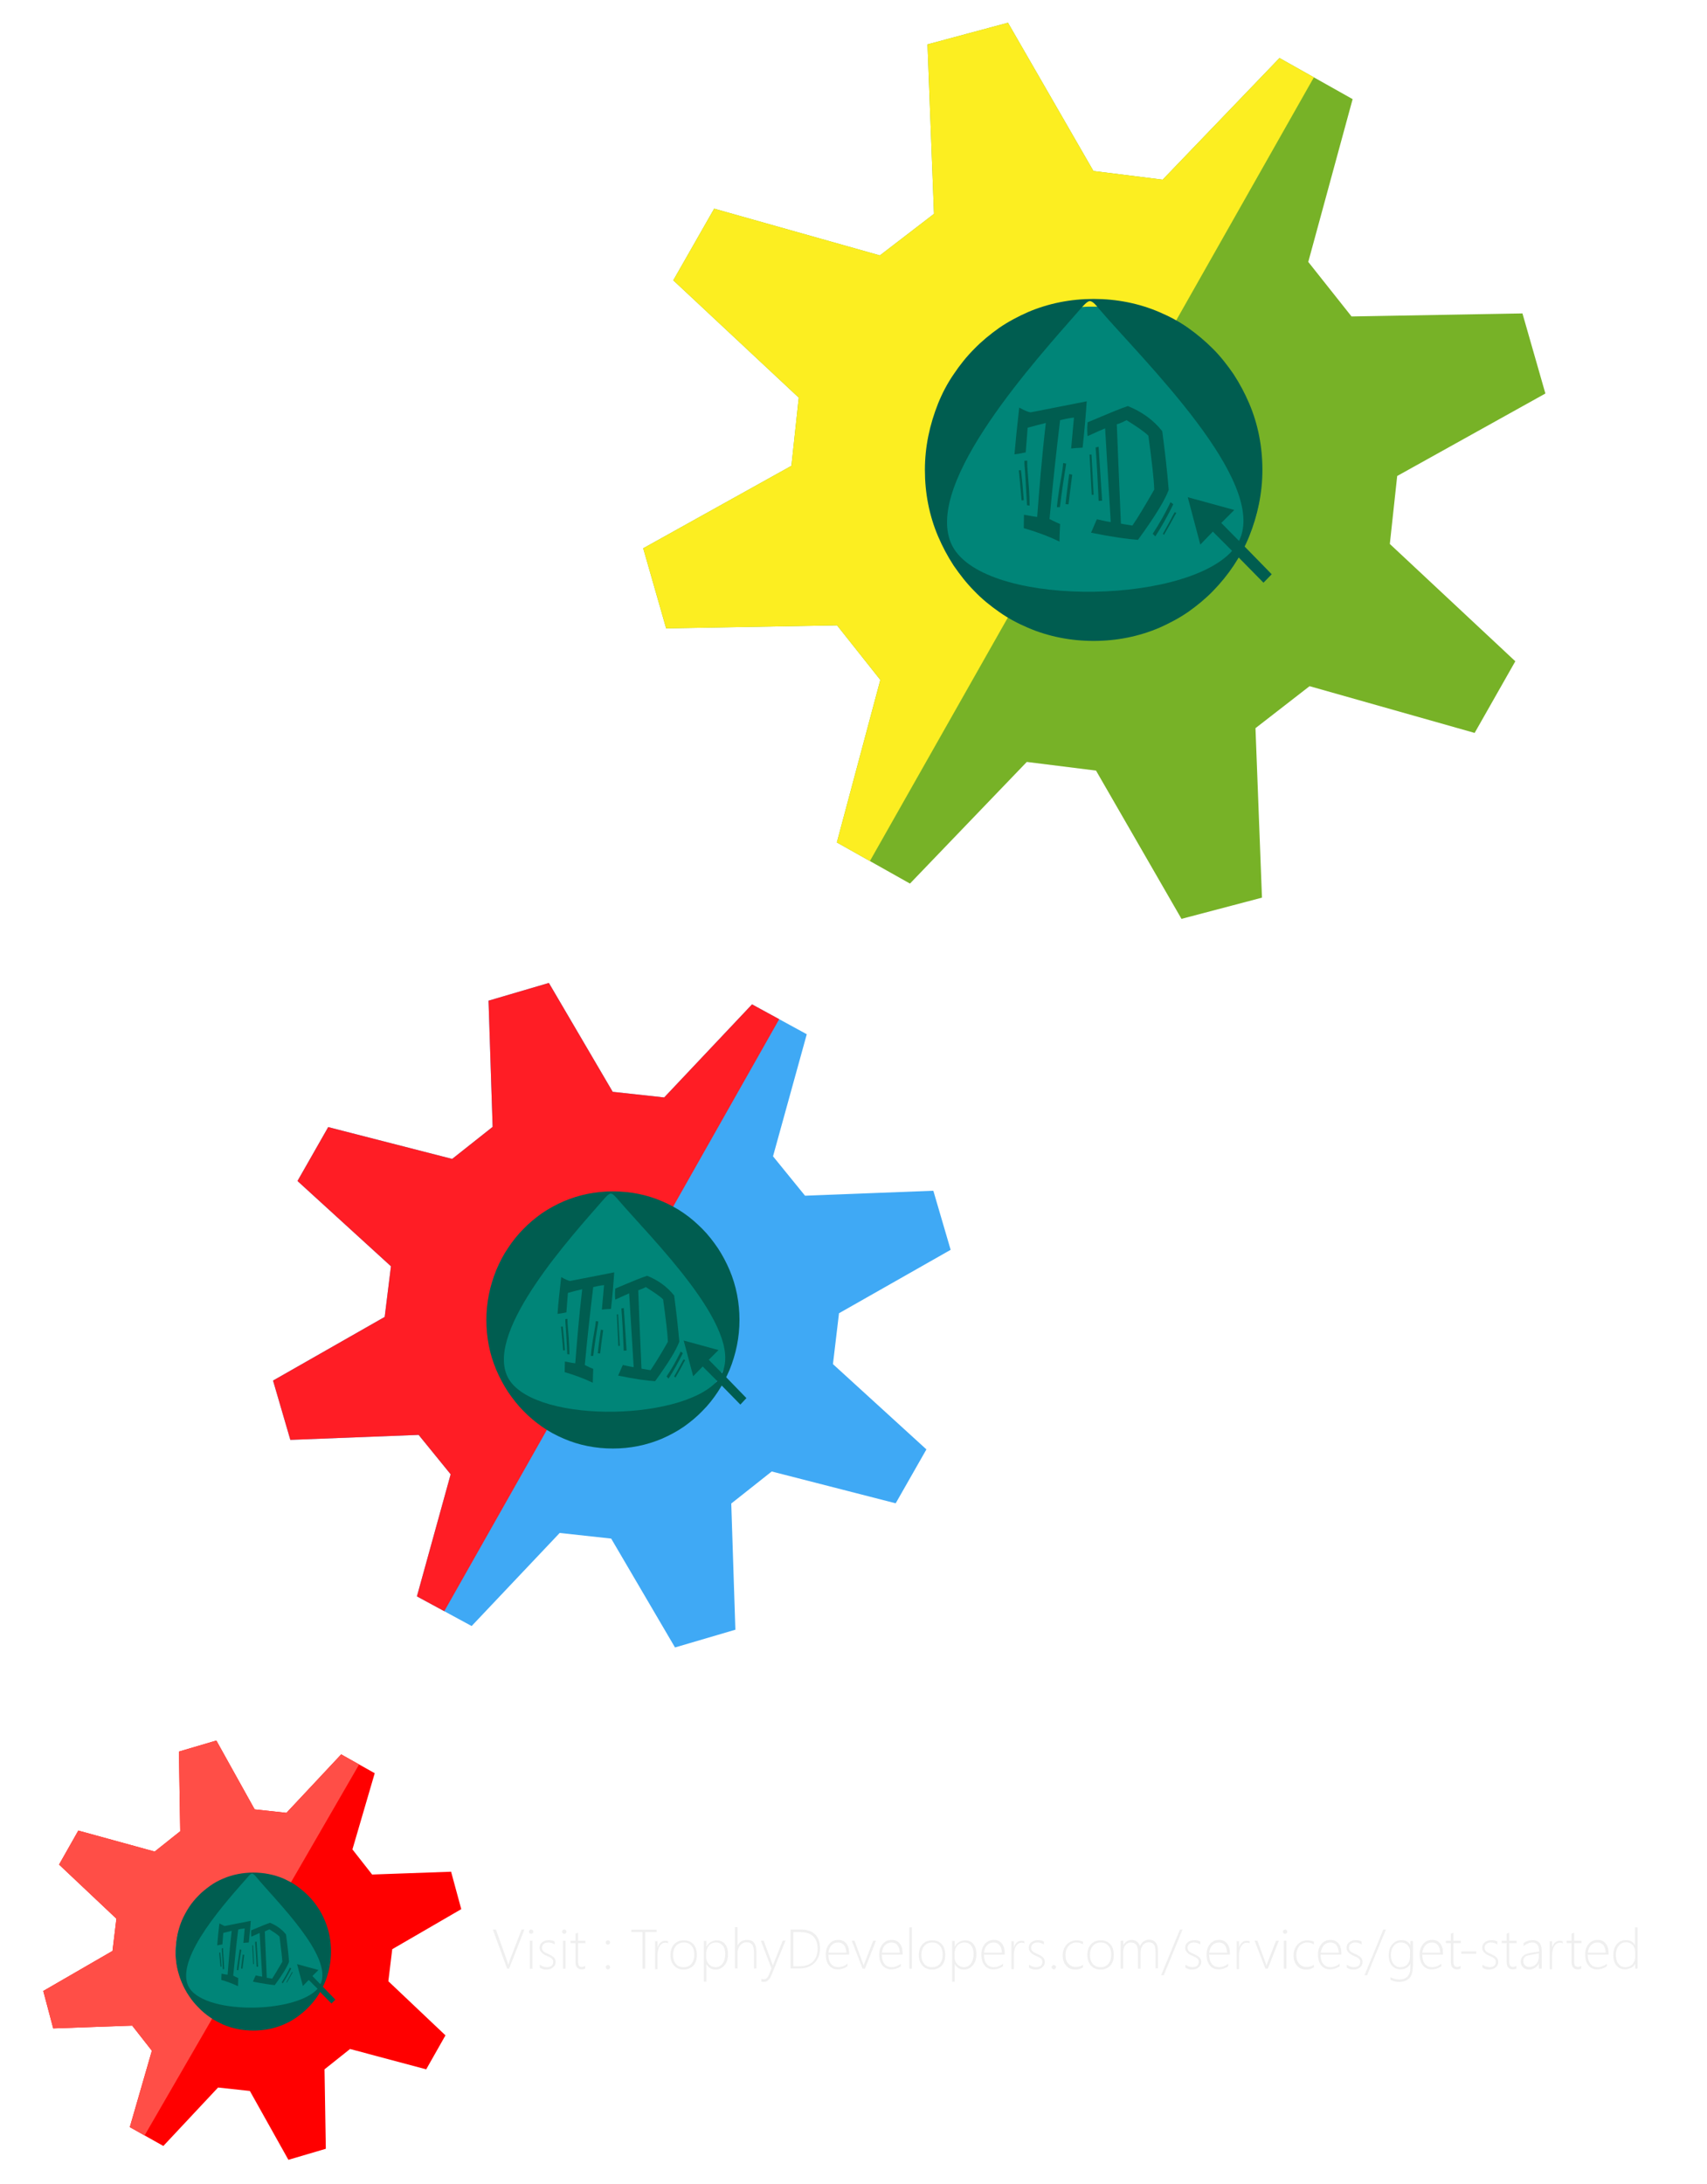 <?xml version="1.0" encoding="utf-8"?>
<!-- Generator: Adobe Illustrator 21.0.2, SVG Export Plug-In . SVG Version: 6.00 Build 0)  -->
<svg version="1.1" id="Layer_1" xmlns="http://www.w3.org/2000/svg" xmlns:xlink="http://www.w3.org/1999/xlink" x="0px" y="0px"
	 viewBox="0 0 789 1009" style="enable-background:new 0 0 789 1009;" xml:space="preserve">
<style type="text/css">
	.st0{fill:#008578;}
	.st1{fill:#FF0000;}
	.st2{clip-path:url(#SVGID_2_);}
	.st3{fill:#FF4E47;}
	.st4{fill:#3FA9F5;}
	.st5{clip-path:url(#SVGID_4_);}
	.st6{fill:#FF1D25;}
	.st7{fill:#77B227;}
	.st8{clip-path:url(#SVGID_6_);}
	.st9{fill:#FCEE21;}
	.st10{fill:#005D50;}
	.st11{opacity:0.21;}
	.st12{fill:#B3B3B3;}
</style>
<g>
	<circle class="st0" cx="502.7" cy="226.1" r="102.3"/>
	<circle class="st0" cx="286.1" cy="603.6" r="67.5"/>
	<ellipse class="st0" cx="124.7" cy="903.2" rx="43.6" ry="45"/>
	<path class="st1" d="M173.2,819.2l-15.5-8.7l-25.3,27l-14.7-1.6L100,804.1l-17.3,5.1l0.6,36.8l-11.8,9.4l-35.3-9.7l-8.9,15.7
		l26.5,25L52,901.3l-32,18.5l4.6,17.3l36.5-1.3l9.1,11.6l-10.2,35.3l15.5,8.7l25.3-27l14.7,1.6l17.8,31.8l17.3-5.1l-0.6-36.7
		l11.8-9.4L197,956l8.9-15.7l-26.4-25l1.8-14.8l31.9-18.5l-4.7-17.3L172,866l-9.1-11.6L173.2,819.2z M147.5,918.2
		c-9.5,17.2-31.2,23.5-48.5,14.1c-17-9.6-22.9-31.2-13.3-48.1c0.1-0.1,0.1-0.2,0.2-0.3c9.6-17.2,31.2-23.4,48.5-14.1
		c17,9.6,22.9,31.2,13.3,48.1C147.6,917.9,147.5,918,147.5,918.2L147.5,918.2z"/>
	<g>
		<defs>
			<path id="SVGID_1_" d="M173.2,819.2l-15.5-8.7l-25.3,27l-14.7-1.6L100,804.1l-17.3,5.1l0.6,36.8l-11.8,9.4l-35.3-9.7l-8.9,15.7
				l26.5,25L52,901.3l-32,18.5l4.6,17.3l36.5-1.3l9.1,11.6l-10.2,35.3l15.5,8.7l25.3-27l14.7,1.6l17.8,31.8l17.3-5.1l-0.6-36.7
				l11.8-9.4L197,956l8.9-15.7l-26.4-25l1.8-14.8l31.9-18.5l-4.7-17.3L172,866l-9.1-11.6L173.2,819.2z M147.5,918.2
				c-9.5,17.2-31.2,23.5-48.5,14.1c-17-9.6-22.9-31.2-13.3-48.1c0.1-0.1,0.1-0.2,0.2-0.3c9.6-17.2,31.2-23.4,48.5-14.1
				c17,9.6,22.9,31.2,13.3,48.1C147.6,917.9,147.5,918,147.5,918.2L147.5,918.2z"/>
		</defs>
		<clipPath id="SVGID_2_">
			<use xlink:href="#SVGID_1_"  style="overflow:visible;"/>
		</clipPath>
		<g class="st2">
			<path class="st3" d="M201.2,754.3L35.1,1041.4l-60.3-229.9l227.2-54.9L201.2,754.3L201.2,754.3z"/>
		</g>
	</g>
	<path class="st4" d="M439.4,577.4l-8-27.3l-59.3,2.3l-14.8-18.2l15.6-56.4L347.6,464L307,507l-23.8-2.6l-29.5-50.3l-27.9,8.2
		l1.9,58.3L209,535.4l-57.3-14.7l-14.2,24.9l43.2,39.4l-2.9,23.4l-51.6,29.4l8,27.4l59.3-2.3l14.8,18.2l-15.6,56.4l25.3,13.7
		l40.7-43l23.8,2.6l29.5,50.3l27.9-8.2l-1.9-58.3l18.7-14.8l57.3,14.7l14.2-24.9L385,630.2l2.8-23.5L439.4,577.4z M298.7,662
		c-30.6,8.9-62.5-8.3-71.3-38.3c-8.8-30,9.1-61.4,39.7-70.2c30.6-8.9,62.5,8.2,71.3,38.3S329.2,653.1,298.7,662z"/>
	<g>
		<defs>
			<path id="SVGID_3_" d="M439.4,577.4l-8-27.3l-59.3,2.3l-14.8-18.2l15.6-56.4L347.6,464L307,507l-23.8-2.6l-29.5-50.3l-27.9,8.2
				l1.9,58.3L209,535.4l-57.3-14.7l-14.2,24.9l43.2,39.4l-2.9,23.4l-51.6,29.4l8,27.4l59.3-2.3l14.8,18.2l-15.6,56.4l25.3,13.7
				l40.7-43l23.8,2.6l29.5,50.3l27.9-8.2l-1.9-58.3l18.7-14.8l57.3,14.7l14.2-24.9L385,630.2l2.8-23.5L439.4,577.4z M298.7,662
				c-30.6,8.9-62.5-8.3-71.3-38.3c-8.8-30,9.1-61.4,39.7-70.2c30.6-8.9,62.5,8.2,71.3,38.3S329.2,653.1,298.7,662z"/>
		</defs>
		<clipPath id="SVGID_4_">
			<use xlink:href="#SVGID_3_"  style="overflow:visible;"/>
		</clipPath>
		<g class="st5">
			<path class="st6" d="M401.5,397.8l-239.4,423L40.8,450.9L401.5,397.8L401.5,397.8z"/>
		</g>
	</g>
	<path class="st7" d="M681.6,338.6l18.8-33.1l-58-54.2l3.4-31.4l68.5-38.1l-10.6-37l-79,1.4l-20-25.2l20.5-75.2l-33.8-19l-54,56.2
		l-32-4l-39.5-68.5l-37.2,10l3,78.3L406.7,118l-76.6-21.6l-18.9,33.1l58,54.2l-3.4,31.5l-68.5,38.1l10.6,37l79-1.4l20,25.2
		l-20.1,75.1l33.8,19l54-56.2l32,4l39.5,68.5l37.2-9.8l-3-78.3l25-19.4L681.6,338.6z M468.9,283.5c-37.2-20.9-50.8-67.6-29.9-103.7
		c20.4-36.4,67.4-49,104.3-28c37.2,20.9,50.8,67.6,30,103.7C552.7,291.9,506,304.5,468.9,283.5z"/>
	<g>
		<defs>
			<path id="SVGID_5_" d="M681.6,338.6l18.8-33.1l-58-54.2l3.4-31.4l68.5-38.1l-10.6-37l-79,1.4l-20-25.2l20.5-75.2l-33.8-19
				l-54,56.2l-32-4l-39.5-68.5l-37.2,10l3,78.3L406.7,118l-76.6-21.6l-18.9,33.1l58,54.2l-3.4,31.5l-68.5,38.1l10.6,37l79-1.4
				l20,25.2l-20.1,75.1l33.8,19l54-56.2l32,4l39.5,68.5l37.2-9.8l-3-78.3l25-19.4L681.6,338.6z M468.9,283.5
				c-37.2-20.9-50.8-67.6-29.9-103.7c20.4-36.4,67.4-49,104.3-28c37.2,20.9,50.8,67.6,30,103.7C552.7,291.9,506,304.5,468.9,283.5z"
				/>
		</defs>
		<clipPath id="SVGID_6_">
			<use xlink:href="#SVGID_5_"  style="overflow:visible;"/>
		</clipPath>
		<g class="st8">
			<path class="st9" d="M676.4-86.2L315.7,550.2L205.2,7.4L676.4-86.2z"/>
		</g>
	</g>
	<g>
		<path class="st10" d="M103.6,909.7c0-1.1-0.1-2.5-0.2-4.4c-0.2-2.4-0.3-4-0.3-4.7V900l-0.6,0.1v0.6c0.2,2.1,0.3,5.1,0.5,9
			L103.6,909.7z"/>
		<path class="st10" d="M130.7,916.3c1.3-2.1,2.6-4.3,3.7-6.5l0.2-0.4L134,909l-0.2,0.4c-0.9,1.9-2.1,4.1-3.6,6.4L130.7,916.3z"/>
		<path class="st10" d="M132.6,916c1.3-2.2,2-3.6,2.4-4.3l0.3-0.5l-0.3-0.2l-0.3,0.5c-0.5,0.9-1.3,2.4-2.3,4.2L132.6,916z"/>
		<path class="st10" d="M101.3,902.1c0.3,2.6,0.4,4.7,0.6,6.5l0.5-0.1c-0.1-2-0.3-4.2-0.6-6.5L101.3,902.1z"/>
		<path class="st10" d="M111.4,909.4l0.7,0.1c0.2-1.7,0.5-3.8,0.8-6.4l-0.7-0.1C111.9,905.3,111.6,907.4,111.4,909.4z"/>
		<path class="st10" d="M111.5,900.7l-0.7-0.1l-0.1,0.6c-0.1,0.7-0.3,2.2-0.7,4.7c-0.3,1.8-0.5,3.2-0.5,4.3h0.7
			c0.5-3.8,0.9-6.8,1.3-8.8L111.5,900.7z"/>
		<path class="st10" d="M101.4,888.6c-0.5,4.1-0.8,7.4-1,10.1c0.5-0.1,1.3-0.2,2.4-0.4l0.4-5.3c1.5-0.4,2.8-0.7,3.9-1
			c-0.9,7.5-1.4,14.2-1.9,20.3c-0.3,0-1.3-0.2-2.8-0.5c0,0.7-0.1,1.7-0.1,2.9c2.6,0.7,5.2,1.7,7.7,2.9c0-0.7,0.1-2,0.1-3.8
			c-0.5-0.2-1.3-0.5-2.3-1.1c0.7-7,1.4-14.1,2.3-21.3c0.8-0.2,1.8-0.4,3-0.5l-0.6,6.7c0.5-0.1,1.3-0.1,2.5-0.2c0.3-3,0.7-6.4,0.9-10
			c-5.5,1.1-9.6,1.9-12.1,2.4C103.3,889.5,102.5,889.2,101.4,888.6z"/>
		<path class="st10" d="M116.2,894.7c2-0.9,3.3-1.5,3.8-1.7l1.2,20.2c-1.2-0.2-2.1-0.4-3-0.6c-0.3,0.5-0.7,1.6-1.3,2.9
			c4.6,0.9,8,1.4,10.1,1.6c3.6-4.9,5.8-8.5,6.6-10.8c-0.3-4-0.8-8.2-1.4-12.6c-1.9-2.4-4.4-4.2-7.4-5.4c-1.3,0.4-4.2,1.6-8.7,3.5
			C116,893.3,116.1,894.3,116.2,894.7z M124.5,891.3c2.2,1.4,3.8,2.4,4.7,3.4c0.7,5.5,1.2,9.5,1.3,11.6c-2.1,3.6-3.7,6.3-4.7,7.8
			c-1.2-0.2-2-0.3-2.5-0.4c-0.5-10.7-0.7-17.9-0.9-21.4C123.2,892,123.8,891.6,124.5,891.3z"/>
		<path class="st10" d="M119.3,908.6c-0.3-5.1-0.5-8.9-0.7-11.6l-0.7,0.1c0.3,3.5,0.5,7.4,0.7,11.5L119.3,908.6z"/>
		<polygon class="st10" points="117.4,907.4 117,898.7 116.6,898.7 117,907.4 		"/>
		<g>
			<path class="st10" d="M137.2,871.3c-1.9-1.4-4-2.4-6.1-3.4c-4.4-1.9-9.2-2.8-14-2.8s-9.6,0.9-14,2.8c-2.1,0.9-4.2,2-6.1,3.4
				c-1.9,1.4-3.7,2.8-5.3,4.5c-1.6,1.6-3.1,3.4-4.4,5.4c-1.3,2-2.4,4.1-3.3,6.2c-1.8,4.5-2.8,9.2-2.8,14.2s0.9,9.7,2.8,14.2
				c0.9,2.2,2,4.3,3.3,6.2c1.3,2,2.8,3.8,4.4,5.4c1.6,1.7,3.4,3.2,5.3,4.5c1.9,1.4,4,2.4,6.1,3.4c4.4,1.9,9.2,2.8,14,2.8
				s9.6-0.9,14-2.8c2.1-0.9,4.2-2,6.1-3.4c1.9-1.4,3.7-2.8,5.3-4.5c1.6-1.6,3.1-3.4,4.4-5.4c1.3-2,2.4-4.1,3.3-6.2
				c1.8-4.5,2.8-9.2,2.8-14.2s-0.9-9.7-2.8-14.2c-0.9-2.2-2-4.3-3.3-6.2c-1.3-2-2.8-3.8-4.4-5.4
				C140.8,874.1,139.1,872.7,137.2,871.3z M148.1,916.7l-0.1-0.1l-3.6-3.7l2.8-2.8l-9.9-2.7l2.7,10.1l2.7-2.8l4.1,4.1
				c-10.6,11.7-54.1,12-59.9-1.6c-5.7-13.2,18.2-39.3,27.6-50c0.4-0.5,1.3-1.6,2-1.6c0.7,0,1.6,1.1,2,1.6
				C127.5,878.1,154.3,904,148.1,916.7z"/>
			<polyline class="st10" points="147.6,919.9 153.2,925.6 155,923.8 149.1,917.7 			"/>
		</g>
	</g>
	<g>
		<path class="st10" d="M263.2,625.7c0-1.8-0.1-4.2-0.3-7.4c-0.3-4.1-0.6-6.7-0.6-8v-1l-1,0.1v1c0.3,3.5,0.6,8.6,0.9,15.2
			L263.2,625.7z"/>
		<path class="st10" d="M309,636.9c2.3-3.5,4.3-7.2,6.3-11.1l0.3-0.7l-1-0.7l-0.3,0.7c-1.6,3.2-3.5,6.8-6.2,10.8L309,636.9z"/>
		<path class="st10" d="M312.2,636.4c2.2-3.7,3.4-6,4-7.2l0.5-0.8L316,628l-0.5,0.8c-0.8,1.6-2.2,4-3.9,7.1L312.2,636.4z"/>
		<path class="st10" d="M259.3,612.9c0.5,4.3,0.7,8,1,11l0.8-0.1c-0.2-3.4-0.6-7.1-1-11L259.3,612.9z"/>
		<path class="st10" d="M276.3,625.2l1.1,0.1c0.3-2.9,0.8-6.5,1.4-10.8l-1.1-0.2C277.2,618.2,276.6,621.9,276.3,625.2z"/>
		<path class="st10" d="M276.5,610.5l-1.1-0.2l-0.1,1c-0.1,1.1-0.6,3.8-1.3,7.9c-0.5,3.1-0.8,5.5-0.9,7.2h1.1
			c0.8-6.4,1.6-11.4,2.2-14.8L276.5,610.5z"/>
		<path class="st10" d="M259.4,590c-0.8,6.8-1.4,12.5-1.7,17c0.8-0.1,2.3-0.3,4.1-0.7l0.7-9c2.5-0.7,4.8-1.3,6.6-1.7
			c-1.5,12.7-2.4,24.1-3.2,34.2c-0.6,0-2.2-0.3-4.8-0.8c0,1.3-0.1,2.9-0.1,4.9c4.4,1.3,8.8,2.9,13,4.9c0-1.3,0.1-3.4,0.2-6.4
			c-0.8-0.3-2.2-0.9-3.9-1.8c1.1-11.7,2.4-23.8,3.9-36c1.4-0.3,3-0.7,5-0.9l-1,11.3c0.9-0.1,2.3-0.2,4.2-0.3
			c0.6-5.1,1.1-10.8,1.5-16.9c-9.3,1.8-16.2,3.2-20.5,4C262.7,591.6,261.3,591.1,259.4,590z"/>
		<path class="st10" d="M284.4,600.4c3.4-1.6,5.6-2.5,6.4-2.9l2.1,34.1c-2.1-0.3-3.5-0.7-5-1c-0.5,0.9-1.1,2.6-2.2,4.9
			c7.7,1.6,13.6,2.4,17.1,2.6c6-8.3,9.8-14.4,11.2-18.3c-0.6-6.7-1.4-13.8-2.4-21.3c-3.2-4-7.4-7.1-12.5-9.1
			c-2.3,0.7-7.2,2.7-14.7,5.9C284.1,598,284.3,599.6,284.4,600.4z M298.5,594.6c3.6,2.3,6.4,4.1,8,5.7c1.3,9.4,2.1,16,2.2,19.6
			c-3.5,6.2-6.3,10.6-8,13.1c-2.1-0.3-3.4-0.6-4.2-0.7c-0.8-18.1-1.3-30.2-1.5-36.2C296.2,595.7,297.4,595.2,298.5,594.6z"/>
		<path class="st10" d="M289.6,623.9c-0.6-8.6-0.9-15.1-1.3-19.6l-1.1,0.2c0.5,5.9,0.8,12.4,1.1,19.5L289.6,623.9z"/>
		<polygon class="st10" points="286.5,621.8 285.7,607.2 285.1,607.2 285.8,621.8 		"/>
		<g>
			<path class="st10" d="M316.1,560.5c-3.1-2.2-6.5-4-10-5.5c-7.1-3.1-14.9-4.6-22.8-4.6c-7.9,0-15.5,1.5-22.8,4.6
				c-3.4,1.5-6.8,3.3-10,5.5c-3.1,2.2-6,4.6-8.6,7.3c-2.6,2.6-5,5.6-7.1,8.8c-2.2,3.2-3.9,6.6-5.4,10.1c-3,7.4-4.6,15.1-4.6,23.1
				c0,8,1.5,15.8,4.6,23.1c1.5,3.5,3.3,6.9,5.4,10.1c2.2,3.2,4.5,6.2,7.1,8.8c2.6,2.7,5.6,5.2,8.6,7.3c3.1,2.2,6.5,4,10,5.5
				c7.1,3.1,14.9,4.6,22.8,4.6c7.9,0,15.5-1.5,22.8-4.6c3.4-1.5,6.8-3.3,10-5.5c3.1-2.2,6-4.6,8.6-7.3c2.6-2.6,5-5.6,7.1-8.8
				c2.1-3.2,3.9-6.6,5.4-10.1c3-7.4,4.6-15.1,4.6-23.1s-1.5-15.8-4.6-23.1c-1.5-3.5-3.3-6.9-5.4-10.1c-2.2-3.2-4.5-6.2-7.1-8.8
				C322,565.1,319.2,562.6,316.1,560.5z M333.7,634.4l-0.2-0.2l-5.9-6l4.5-4.5l-16.1-4.4l4.4,16.5l4.4-4.5l6.7,6.7
				c-17.2,19.1-87.7,19.6-97.2-2.6c-9.2-21.4,29.5-63.9,44.8-81.4c0.7-0.8,2.2-2.5,3.2-2.6c1.1,0,2.5,1.9,3.2,2.6
				C300.4,571.5,343.9,613.7,333.7,634.4z"/>
			<polyline class="st10" points="333.1,639.6 342.2,648.9 345,645.9 335.4,636 			"/>
		</g>
	</g>
	<g>
		<path class="st10" d="M475.9,233.6c0-2.3-0.1-5.4-0.4-9.4c-0.4-5.2-0.7-8.5-0.7-10.1v-1.3l-1.3,0.1v1.3c0.4,4.5,0.7,10.9,1.2,19.2
			L475.9,233.6z"/>
		<path class="st10" d="M534,247.8c2.9-4.5,5.5-9.1,7.9-14l0.4-0.9L541,232l-0.4,0.9c-2,4.1-4.5,8.7-7.8,13.7L534,247.8z"/>
		<path class="st10" d="M538,247.1c2.7-4.6,4.3-7.7,5.1-9.1l0.6-1l-0.7-0.4l-0.6,1c-1,2-2.7,5.1-4.9,9L538,247.1z"/>
		<path class="st10" d="M470.9,217.3c0.6,5.5,0.9,10.1,1.3,13.9l1-0.1c-0.3-4.3-0.7-9-1.3-13.9L470.9,217.3z"/>
		<path class="st10" d="M492.5,232.9l1.4,0.1c0.4-3.6,1-8.2,1.7-13.7l-1.4-0.3C493.6,224.1,492.9,228.7,492.5,232.9z"/>
		<path class="st10" d="M492.8,214.2l-1.4-0.3l-0.1,1.3c-0.1,1.4-0.7,4.8-1.6,10c-0.6,3.9-1,6.9-1.2,9.1h1.4c1-8.1,2-14.5,2.7-18.8
			L492.8,214.2z"/>
		<path class="st10" d="M471.1,188.3c-1,8.7-1.7,15.9-2.2,21.6c1-0.1,2.9-0.4,5.2-0.9l0.9-11.4c3.2-0.9,6.1-1.6,8.4-2.2
			c-1.9,16.1-3,30.5-4,43.4c-0.7,0-2.7-0.4-6.1-1c0,1.6-0.1,3.6-0.1,6.2c5.6,1.6,11.1,3.6,16.5,6.2c0-1.6,0.1-4.3,0.3-8.1
			c-1-0.4-2.7-1.2-4.9-2.3c1.4-14.9,3-30.2,4.9-45.7c1.7-0.4,3.8-0.9,6.4-1.2l-1.3,14.3c1.2-0.1,2.9-0.3,5.3-0.4
			c0.7-6.5,1.4-13.7,1.9-21.4c-11.9,2.3-20.5,4.1-26,5.1C475.3,190.4,473.5,189.6,471.1,188.3z"/>
		<path class="st10" d="M502.7,201.5c4.3-2,7.1-3.2,8.1-3.6l2.6,43.3c-2.6-0.4-4.5-0.9-6.4-1.3c-0.6,1.2-1.4,3.3-2.7,6.2
			c9.8,2,17.2,3,21.7,3.3c7.7-10.6,12.4-18.2,14.2-23.1c-0.7-8.5-1.7-17.5-3-27.1c-4-5.1-9.4-9-15.9-11.6c-2.9,0.9-9.1,3.5-18.6,7.5
			C502.4,198.5,502.6,200.5,502.7,201.5z M520.7,194.1c4.6,2.9,8.1,5.2,10.1,7.2c1.6,11.9,2.6,20.3,2.7,24.9
			c-4.5,7.8-7.9,13.5-10.1,16.6c-2.6-0.4-4.3-0.7-5.3-0.9c-1-23-1.6-38.3-1.9-45.9C517.8,195.6,519.2,194.9,520.7,194.1z"/>
		<path class="st10" d="M509.4,231.3c-0.7-10.9-1.2-19.1-1.6-24.9l-1.4,0.3c0.6,7.5,1,15.8,1.4,24.7L509.4,231.3z"/>
		<polygon class="st10" points="505.5,228.6 504.5,210 503.6,210 504.6,228.6 		"/>
		<g>
			<path class="st10" d="M549.2,151.5c-4.1-2.9-8.6-5.3-13.3-7.3c-9.5-4.1-19.9-6.1-30.4-6.1c-10.5,0-20.8,2-30.4,6.1
				c-4.5,2-9.1,4.4-13.3,7.3c-4.1,2.9-8,6.1-11.5,9.7c-3.5,3.5-6.7,7.5-9.5,11.7c-2.9,4.2-5.3,8.8-7.2,13.5
				c-3.9,9.8-6.1,20-6.1,30.7s2,21.1,6.1,30.7c2,4.7,4.4,9.2,7.2,13.5c2.9,4.2,6,8.2,9.5,11.7c3.5,3.7,7.5,6.9,11.5,9.7
				c4.1,2.9,8.6,5.3,13.3,7.3c9.5,4.1,19.9,6.1,30.4,6.1c10.5,0,20.8-2,30.4-6.1c4.5-2,9.1-4.4,13.3-7.3c4.1-2.9,8-6.1,11.5-9.7
				s6.7-7.5,9.5-11.7s5.3-8.8,7.2-13.5c3.9-9.8,6.1-20,6.1-30.7c0-10.7-2-21.1-6.1-30.7c-2-4.7-4.4-9.2-7.2-13.5
				c-2.9-4.2-6-8.2-9.5-11.7C557.1,157.6,553.3,154.4,549.2,151.5z M572.7,249.9l-0.3-0.3l-7.9-8l6-6l-21.5-5.9l5.8,21.9l5.8-6
				l8.9,8.9c-22.9,25.5-117.2,26-129.9-3.5c-12.3-28.5,39.5-85.1,59.9-108.4c0.9-1,2.9-3.4,4.2-3.5c1.5,0,3.4,2.5,4.2,3.5
				C528.1,166.2,586.3,222.4,572.7,249.9z"/>
			<polyline class="st10" points="571.8,256.8 584,269.2 587.8,265.3 574.9,252.1 			"/>
		</g>
	</g>
	<g class="st11">
		<path class="st12" d="M235.3,909.5h-0.9l-6.6-18.1h1.4l5.2,14.5c0.2,0.6,0.4,1.2,0.5,1.7h0.1c0.1-0.4,0.3-1,0.5-1.7l5.6-14.5h1.3
			L235.3,909.5z"/>
		<path class="st12" d="M245.5,893.4c-0.3,0-0.5-0.1-0.7-0.3s-0.3-0.4-0.3-0.7c0-0.3,0.1-0.5,0.3-0.7s0.4-0.3,0.7-0.3
			c0.3,0,0.5,0.1,0.7,0.3c0.2,0.2,0.3,0.4,0.3,0.7c0,0.3-0.1,0.5-0.3,0.7C246,893.3,245.7,893.4,245.5,893.4z M244.9,909.5v-12.9
			h1.2v12.9H244.9z"/>
		<path class="st12" d="M249.5,909v-1.4c0.4,0.4,1,0.7,1.6,0.9c0.6,0.2,1.2,0.3,1.6,0.3c2,0,3-0.8,3-2.5c0-0.6-0.2-1.1-0.7-1.5
			c-0.4-0.4-1.2-0.8-2.2-1.2c-1.2-0.5-2.1-1.1-2.6-1.7c-0.5-0.6-0.8-1.3-0.8-2.1c0-1,0.4-1.9,1.2-2.5s1.8-1,3-1
			c1.1,0,2.1,0.2,2.8,0.7v1.3c-1-0.6-1.9-0.9-3-0.9c-0.8,0-1.5,0.2-2.1,0.7c-0.5,0.4-0.8,1-0.8,1.7c0,0.6,0.2,1.1,0.5,1.5
			c0.3,0.4,1,0.8,2.2,1.3c1.3,0.6,2.3,1.2,2.8,1.7c0.5,0.5,0.8,1.2,0.8,2.1c0,1-0.4,1.9-1.2,2.5c-0.8,0.7-1.8,1-3.2,1
			C251.4,909.9,250.3,909.6,249.5,909z"/>
		<path class="st12" d="M260.8,893.4c-0.3,0-0.5-0.1-0.7-0.3s-0.3-0.4-0.3-0.7c0-0.3,0.1-0.5,0.3-0.7s0.4-0.3,0.7-0.3
			c0.3,0,0.5,0.1,0.7,0.3c0.2,0.2,0.3,0.4,0.3,0.7c0,0.3-0.1,0.5-0.3,0.7C261.3,893.3,261,893.4,260.8,893.4z M260.2,909.5v-12.9
			h1.2v12.9H260.2z"/>
		<path class="st12" d="M270.6,909.4c-0.6,0.3-1.2,0.4-1.7,0.4c-1.9,0-2.9-1.1-2.9-3.4v-8.7h-2.3v-1.1h2.3v-3.3
			c0.2-0.1,0.4-0.1,0.6-0.2c0.2-0.1,0.4-0.1,0.6-0.2v3.7h3.4v1.1h-3.4v8.5c0,0.9,0.1,1.5,0.4,1.9s0.8,0.6,1.4,0.6
			c0.5,0,1-0.2,1.5-0.5V909.4z"/>
		<path class="st12" d="M281,898.4c-0.3,0-0.5-0.1-0.7-0.3c-0.2-0.2-0.3-0.4-0.3-0.7s0.1-0.5,0.3-0.7c0.2-0.2,0.4-0.3,0.7-0.3
			c0.3,0,0.5,0.1,0.7,0.3c0.2,0.2,0.3,0.4,0.3,0.7s-0.1,0.5-0.3,0.7C281.5,898.3,281.3,898.4,281,898.4z M281,909.8
			c-0.3,0-0.5-0.1-0.7-0.3c-0.2-0.2-0.3-0.4-0.3-0.7c0-0.3,0.1-0.5,0.3-0.7c0.2-0.2,0.4-0.3,0.7-0.3c0.3,0,0.5,0.1,0.7,0.3
			c0.2,0.2,0.3,0.4,0.3,0.7c0,0.3-0.1,0.5-0.3,0.7C281.5,909.7,281.3,909.8,281,909.8z"/>
		<path class="st12" d="M298.2,892.6v16.9h-1.2v-16.9h-5.2v-1.1h11.7v1.1H298.2z"/>
		<path class="st12" d="M308.9,897.9c-0.4-0.3-0.8-0.4-1.4-0.4c-1,0-1.9,0.5-2.6,1.6s-1,2.5-1,4.5v6.1h-1.1v-12.9h1.1v2.9h0
			c0.3-1,0.8-1.7,1.4-2.3s1.4-0.8,2.2-0.8c0.5,0,0.9,0.1,1.3,0.2V897.9z"/>
		<path class="st12" d="M316,909.9c-1.9,0-3.4-0.6-4.5-1.9s-1.6-2.8-1.6-4.8c0-2.1,0.6-3.8,1.7-5c1.1-1.2,2.7-1.8,4.5-1.8
			c1.8,0,3.3,0.6,4.4,1.8c1.1,1.2,1.6,2.9,1.6,5c0,2-0.5,3.6-1.6,4.9C319.3,909.2,317.9,909.9,316,909.9z M316.1,897.4
			c-1.5,0-2.7,0.5-3.6,1.5s-1.4,2.4-1.4,4.3c0,1.7,0.4,3,1.3,4.1s2.1,1.5,3.6,1.5c1.6,0,2.7-0.5,3.6-1.5c0.8-1,1.3-2.4,1.3-4.2
			c0-1.8-0.4-3.3-1.3-4.2C318.8,897.9,317.6,897.4,316.1,897.4z"/>
		<path class="st12" d="M326.5,907.3L326.5,907.3l0,8.2h-1.2v-18.8h1.2v2.7h0c0.5-0.9,1.1-1.7,2-2.2c0.9-0.5,1.8-0.8,2.8-0.8
			c1.6,0,2.9,0.6,3.8,1.7c0.9,1.1,1.4,2.7,1.4,4.6c0,2.2-0.5,3.9-1.6,5.2c-1.1,1.3-2.4,2-4.2,2C328.8,909.9,327.4,909,326.5,907.3z
			 M326.4,902.5v1.6c0,1.3,0.4,2.4,1.2,3.3s1.9,1.4,3.2,1.4c1.3,0,2.4-0.6,3.2-1.7c0.8-1.1,1.2-2.6,1.2-4.5c0-1.6-0.4-2.9-1.1-3.8
			c-0.8-0.9-1.8-1.4-3-1.4c-1.5,0-2.7,0.5-3.5,1.5C326.8,899.9,326.4,901.1,326.4,902.5z"/>
		<path class="st12" d="M348.5,909.5v-7.7c0-1.5-0.3-2.6-0.8-3.4c-0.6-0.7-1.4-1.1-2.6-1.1c-1.1,0-2.1,0.4-2.9,1.3
			c-0.8,0.9-1.3,2.1-1.3,3.7v7.1h-1.2v-19.1h1.2v8.5h0c1-1.8,2.5-2.6,4.4-2.6c1.4,0,2.5,0.4,3.2,1.3s1.1,2.2,1.1,3.9v8H348.5z"/>
		<path class="st12" d="M356.7,912.2c-0.5,1.2-1,2-1.6,2.6s-1.3,0.8-2.2,0.8c-0.4,0-0.7-0.1-1-0.2v-1.2c0.3,0.1,0.7,0.2,1.1,0.2
			c1,0,1.8-0.7,2.4-2.1l1.2-2.9l-4.9-12.8h1.3l3.9,10.5c0.1,0.2,0.1,0.4,0.2,0.5c0,0.2,0.1,0.3,0.1,0.4h0.1l0.3-0.9l4.2-10.6h1.3
			L356.7,912.2z"/>
		<path class="st12" d="M365.4,909.5v-18.1h4.5c3,0,5.3,0.7,6.8,2.2c1.6,1.5,2.3,3.7,2.3,6.5c0,2.8-0.8,5-2.5,6.7
			c-1.7,1.7-4,2.6-6.9,2.6H365.4z M366.7,892.6v15.8h2.8c2.7,0,4.7-0.7,6.2-2.1c1.4-1.4,2.2-3.4,2.2-6c0-5.1-2.7-7.7-8.1-7.7H366.7z
			"/>
		<path class="st12" d="M382.9,903.1c0,1.8,0.4,3.2,1.2,4.2c0.8,1,1.9,1.5,3.4,1.5c1.4,0,2.9-0.5,4.2-1.6v1.2
			c-1.3,0.9-2.8,1.4-4.5,1.4c-1.7,0-3-0.6-4-1.8s-1.5-2.9-1.5-5.1c0-1.9,0.5-3.5,1.6-4.8s2.5-1.9,4.2-1.9c1.6,0,2.8,0.6,3.7,1.7
			s1.3,2.7,1.3,4.6v0.5H382.9z M391.2,902.1c-0.1-1.5-0.4-2.6-1.1-3.5c-0.7-0.8-1.6-1.2-2.7-1.2c-1.2,0-2.2,0.4-3,1.2
			c-0.8,0.8-1.3,2-1.5,3.5H391.2z"/>
		<path class="st12" d="M399.8,909.5h-1.1l-5-12.9h1.3l3.8,10.3c0.2,0.5,0.3,0.9,0.4,1.3h0c0.1-0.5,0.2-1,0.4-1.3l4-10.3h1.3
			L399.8,909.5z"/>
		<path class="st12" d="M407.6,903.1c0,1.8,0.4,3.2,1.2,4.2c0.8,1,1.9,1.5,3.4,1.5c1.4,0,2.9-0.5,4.2-1.6v1.2
			c-1.3,0.9-2.8,1.4-4.5,1.4c-1.7,0-3-0.6-4-1.8s-1.5-2.9-1.5-5.1c0-1.9,0.5-3.5,1.6-4.8s2.5-1.9,4.2-1.9c1.6,0,2.8,0.6,3.7,1.7
			s1.3,2.7,1.3,4.6v0.5H407.6z M415.9,902.1c-0.1-1.5-0.4-2.6-1.1-3.5c-0.7-0.8-1.6-1.2-2.7-1.2c-1.2,0-2.2,0.4-3,1.2
			c-0.8,0.8-1.3,2-1.5,3.5H415.9z"/>
		<path class="st12" d="M420.3,909.5v-19.1h1.2v19.1H420.3z"/>
		<path class="st12" d="M430.8,909.9c-1.9,0-3.4-0.6-4.5-1.9s-1.6-2.8-1.6-4.8c0-2.1,0.6-3.8,1.7-5c1.1-1.2,2.7-1.8,4.5-1.8
			c1.8,0,3.3,0.6,4.4,1.8c1.1,1.2,1.6,2.9,1.6,5c0,2-0.5,3.6-1.6,4.9C434.2,909.2,432.7,909.9,430.8,909.9z M430.9,897.4
			c-1.5,0-2.7,0.5-3.6,1.5s-1.4,2.4-1.4,4.3c0,1.7,0.4,3,1.3,4.1s2.1,1.5,3.6,1.5c1.6,0,2.7-0.5,3.6-1.5c0.8-1,1.3-2.4,1.3-4.2
			c0-1.8-0.4-3.3-1.3-4.2C433.6,897.9,432.4,897.4,430.9,897.4z"/>
		<path class="st12" d="M441.3,907.3L441.3,907.3l0,8.2h-1.2v-18.8h1.2v2.7h0c0.5-0.9,1.1-1.7,2-2.2c0.9-0.5,1.8-0.8,2.8-0.8
			c1.6,0,2.9,0.6,3.8,1.7c0.9,1.1,1.4,2.7,1.4,4.6c0,2.2-0.5,3.9-1.6,5.2c-1.1,1.3-2.4,2-4.2,2C443.6,909.9,442.2,909,441.3,907.3z
			 M441.2,902.5v1.6c0,1.3,0.4,2.4,1.2,3.3s1.9,1.4,3.2,1.4c1.3,0,2.4-0.6,3.2-1.7c0.8-1.1,1.2-2.6,1.2-4.5c0-1.6-0.4-2.9-1.1-3.8
			c-0.8-0.9-1.8-1.4-3-1.4c-1.5,0-2.7,0.5-3.5,1.5C441.6,899.9,441.2,901.1,441.2,902.5z"/>
		<path class="st12" d="M454.8,903.1c0,1.8,0.4,3.2,1.2,4.2c0.8,1,1.9,1.5,3.4,1.5c1.4,0,2.9-0.5,4.2-1.6v1.2
			c-1.3,0.9-2.8,1.4-4.5,1.4c-1.7,0-3-0.6-4-1.8s-1.5-2.9-1.5-5.1c0-1.9,0.5-3.5,1.6-4.8s2.5-1.9,4.2-1.9c1.6,0,2.8,0.6,3.7,1.7
			s1.3,2.7,1.3,4.6v0.5H454.8z M463.1,902.1c-0.1-1.5-0.4-2.6-1.1-3.5c-0.7-0.8-1.6-1.2-2.7-1.2c-1.2,0-2.2,0.4-3,1.2
			c-0.8,0.8-1.3,2-1.5,3.5H463.1z"/>
		<path class="st12" d="M473.6,897.9c-0.4-0.3-0.8-0.4-1.4-0.4c-1,0-1.9,0.5-2.6,1.6s-1,2.5-1,4.5v6.1h-1.1v-12.9h1.1v2.9h0
			c0.3-1,0.8-1.7,1.4-2.3s1.4-0.8,2.2-0.8c0.5,0,0.9,0.1,1.3,0.2V897.9z"/>
		<path class="st12" d="M475.6,909v-1.4c0.4,0.4,1,0.7,1.6,0.9c0.6,0.2,1.2,0.3,1.6,0.3c2,0,3-0.8,3-2.5c0-0.6-0.2-1.1-0.7-1.5
			c-0.4-0.4-1.2-0.8-2.2-1.2c-1.2-0.5-2.1-1.1-2.6-1.7c-0.5-0.6-0.8-1.3-0.8-2.1c0-1,0.4-1.9,1.2-2.5s1.8-1,3-1
			c1.1,0,2.1,0.2,2.8,0.7v1.3c-1-0.6-1.9-0.9-3-0.9c-0.8,0-1.5,0.2-2.1,0.7c-0.5,0.4-0.8,1-0.8,1.7c0,0.6,0.2,1.1,0.5,1.5
			c0.3,0.4,1,0.8,2.2,1.3c1.3,0.6,2.3,1.2,2.8,1.7c0.5,0.5,0.8,1.2,0.8,2.1c0,1-0.4,1.9-1.2,2.5c-0.8,0.7-1.8,1-3.2,1
			C477.5,909.9,476.5,909.6,475.6,909z"/>
		<path class="st12" d="M487.1,909.8c-0.3,0-0.5-0.1-0.7-0.3c-0.2-0.2-0.3-0.4-0.3-0.7c0-0.3,0.1-0.5,0.3-0.7
			c0.2-0.2,0.4-0.3,0.7-0.3c0.3,0,0.5,0.1,0.7,0.3c0.2,0.2,0.3,0.4,0.3,0.7c0,0.3-0.1,0.5-0.3,0.7
			C487.6,909.7,487.4,909.8,487.1,909.8z"/>
		<path class="st12" d="M500.4,909c-1,0.6-2.1,0.9-3.4,0.9c-1.8,0-3.2-0.6-4.2-1.8c-1.1-1.2-1.6-2.8-1.6-4.7c0-2,0.6-3.7,1.8-5
			c1.2-1.3,2.8-2,4.7-2c1,0,1.9,0.2,2.9,0.6v1.3c-0.9-0.6-1.9-0.9-3-0.9c-1.5,0-2.7,0.5-3.7,1.6c-0.9,1.1-1.4,2.5-1.4,4.2
			c0,1.7,0.4,3,1.3,4c0.9,1,2,1.5,3.4,1.5c1.3,0,2.4-0.3,3.4-1V909z"/>
		<path class="st12" d="M508.7,909.9c-1.9,0-3.4-0.6-4.5-1.9s-1.6-2.8-1.6-4.8c0-2.1,0.6-3.8,1.7-5c1.1-1.2,2.7-1.8,4.5-1.8
			c1.8,0,3.3,0.6,4.4,1.8c1.1,1.2,1.6,2.9,1.6,5c0,2-0.5,3.6-1.6,4.9C512.1,909.2,510.6,909.9,508.7,909.9z M508.8,897.4
			c-1.5,0-2.7,0.5-3.6,1.5s-1.4,2.4-1.4,4.3c0,1.7,0.4,3,1.3,4.1s2.1,1.5,3.6,1.5c1.6,0,2.7-0.5,3.6-1.5c0.8-1,1.3-2.4,1.3-4.2
			c0-1.8-0.4-3.3-1.3-4.2C511.5,897.9,510.3,897.4,508.8,897.4z"/>
		<path class="st12" d="M534.1,909.5v-7.8c0-1.6-0.3-2.8-0.8-3.4c-0.5-0.7-1.3-1-2.4-1c-1,0-1.9,0.4-2.6,1.3c-0.7,0.9-1.1,2-1.1,3.3
			v7.6h-1.2v-7.8c0-2.9-1.1-4.3-3.3-4.3c-1,0-1.9,0.4-2.6,1.3c-0.7,0.9-1,2-1,3.4v7.4H518v-12.9h1.2v2.1h0c0.9-1.6,2.2-2.5,3.9-2.5
			c0.9,0,1.7,0.3,2.4,0.8c0.7,0.5,1.1,1.3,1.4,2.1c0.4-0.9,1-1.7,1.7-2.2c0.8-0.5,1.6-0.8,2.4-0.8c2.8,0,4.2,1.7,4.2,5.2v8H534.1z"
			/>
		<path class="st12" d="M537.9,912.5h-1.2l8.7-21.1h1.2L537.9,912.5z"/>
		<path class="st12" d="M547.9,909v-1.4c0.4,0.4,1,0.7,1.6,0.9c0.6,0.2,1.2,0.3,1.6,0.3c2,0,3-0.8,3-2.5c0-0.6-0.2-1.1-0.7-1.5
			c-0.4-0.4-1.2-0.8-2.2-1.2c-1.2-0.5-2.1-1.1-2.6-1.7c-0.5-0.6-0.8-1.3-0.8-2.1c0-1,0.4-1.9,1.2-2.5s1.8-1,3-1
			c1.1,0,2.1,0.2,2.8,0.7v1.3c-1-0.6-1.9-0.9-3-0.9c-0.8,0-1.5,0.2-2.1,0.7c-0.5,0.4-0.8,1-0.8,1.7c0,0.6,0.2,1.1,0.5,1.5
			c0.3,0.4,1,0.8,2.2,1.3c1.3,0.6,2.3,1.2,2.8,1.7c0.5,0.5,0.8,1.2,0.8,2.1c0,1-0.4,1.9-1.2,2.5c-0.8,0.7-1.8,1-3.2,1
			C549.8,909.9,548.8,909.6,547.9,909z"/>
		<path class="st12" d="M558.9,903.1c0,1.8,0.4,3.2,1.2,4.2c0.8,1,1.9,1.5,3.4,1.5c1.4,0,2.9-0.5,4.2-1.6v1.2
			c-1.3,0.9-2.8,1.4-4.5,1.4c-1.7,0-3-0.6-4-1.8s-1.5-2.9-1.5-5.1c0-1.9,0.5-3.5,1.6-4.8s2.5-1.9,4.2-1.9c1.6,0,2.8,0.6,3.7,1.7
			s1.3,2.7,1.3,4.6v0.5H558.9z M567.2,902.1c-0.1-1.5-0.4-2.6-1.1-3.5c-0.7-0.8-1.6-1.2-2.7-1.2c-1.2,0-2.2,0.4-3,1.2
			c-0.8,0.8-1.3,2-1.5,3.5H567.2z"/>
		<path class="st12" d="M577.7,897.9c-0.4-0.3-0.8-0.4-1.4-0.4c-1,0-1.9,0.5-2.6,1.6s-1,2.5-1,4.5v6.1h-1.1v-12.9h1.1v2.9h0
			c0.3-1,0.8-1.7,1.4-2.3s1.4-0.8,2.2-0.8c0.5,0,0.9,0.1,1.3,0.2V897.9z"/>
		<path class="st12" d="M586,909.5h-1.1l-5-12.9h1.3l3.8,10.3c0.2,0.5,0.3,0.9,0.4,1.3h0c0.1-0.5,0.2-1,0.4-1.3l4-10.3h1.3
			L586,909.5z"/>
		<path class="st12" d="M594,893.4c-0.3,0-0.5-0.1-0.7-0.3s-0.3-0.4-0.3-0.7c0-0.3,0.1-0.5,0.3-0.7s0.4-0.3,0.7-0.3
			c0.3,0,0.5,0.1,0.7,0.3c0.2,0.2,0.3,0.4,0.3,0.7c0,0.3-0.1,0.5-0.3,0.7C594.5,893.3,594.3,893.4,594,893.4z M593.4,909.5v-12.9
			h1.2v12.9H593.4z"/>
		<path class="st12" d="M607.1,909c-1,0.6-2.1,0.9-3.4,0.9c-1.8,0-3.2-0.6-4.2-1.8c-1.1-1.2-1.6-2.8-1.6-4.7c0-2,0.6-3.7,1.8-5
			c1.2-1.3,2.8-2,4.7-2c1,0,1.9,0.2,2.9,0.6v1.3c-0.9-0.6-1.9-0.9-3-0.9c-1.5,0-2.7,0.5-3.7,1.6c-0.9,1.1-1.4,2.5-1.4,4.2
			c0,1.7,0.4,3,1.3,4c0.9,1,2,1.5,3.4,1.5c1.3,0,2.4-0.3,3.4-1V909z"/>
		<path class="st12" d="M610.4,903.1c0,1.8,0.4,3.2,1.2,4.2c0.8,1,1.9,1.5,3.4,1.5c1.4,0,2.9-0.5,4.2-1.6v1.2
			c-1.3,0.9-2.8,1.4-4.5,1.4c-1.7,0-3-0.6-4-1.8s-1.5-2.9-1.5-5.1c0-1.9,0.5-3.5,1.6-4.8s2.5-1.9,4.2-1.9c1.6,0,2.8,0.6,3.7,1.7
			s1.3,2.7,1.3,4.6v0.5H610.4z M618.8,902.1c-0.1-1.5-0.4-2.6-1.1-3.5c-0.7-0.8-1.6-1.2-2.7-1.2c-1.2,0-2.2,0.4-3,1.2
			c-0.8,0.8-1.3,2-1.5,3.5H618.8z"/>
		<path class="st12" d="M622.5,909v-1.4c0.4,0.4,1,0.7,1.6,0.9c0.6,0.2,1.2,0.3,1.6,0.3c2,0,3-0.8,3-2.5c0-0.6-0.2-1.1-0.7-1.5
			c-0.4-0.4-1.2-0.8-2.2-1.2c-1.2-0.5-2.1-1.1-2.6-1.7c-0.5-0.6-0.8-1.3-0.8-2.1c0-1,0.4-1.9,1.2-2.5s1.8-1,3-1
			c1.1,0,2.1,0.2,2.8,0.7v1.3c-1-0.6-1.9-0.9-3-0.9c-0.8,0-1.5,0.2-2.1,0.7c-0.5,0.4-0.8,1-0.8,1.7c0,0.6,0.2,1.1,0.5,1.5
			c0.3,0.4,1,0.8,2.2,1.3c1.3,0.6,2.3,1.2,2.8,1.7c0.5,0.5,0.8,1.2,0.8,2.1c0,1-0.4,1.9-1.2,2.5c-0.8,0.7-1.8,1-3.2,1
			C624.4,909.9,623.4,909.6,622.5,909z"/>
		<path class="st12" d="M631.9,912.5h-1.2l8.7-21.1h1.2L631.9,912.5z"/>
		<path class="st12" d="M653,908.6c0,2.4-0.5,4.2-1.6,5.3c-1.1,1.1-2.7,1.7-4.9,1.7c-1.2,0-2.5-0.3-3.8-1v-1.2
			c1.4,0.8,2.6,1.1,3.9,1.1c3.6,0,5.3-1.9,5.3-5.6v-1.7h0c-1,1.8-2.6,2.6-4.6,2.6c-1.6,0-2.9-0.6-3.9-1.7c-1-1.2-1.5-2.8-1.5-4.8
			c0-2.1,0.5-3.7,1.6-5c1.1-1.3,2.5-2,4.3-2c1.9,0,3.3,0.8,4.1,2.4h0v-2h1.2V908.6z M651.8,901.6c0-1.1-0.4-2.1-1.2-3
			c-0.8-0.8-1.8-1.2-3-1.2c-1.4,0-2.6,0.5-3.4,1.6c-0.9,1.1-1.3,2.5-1.3,4.2c0,1.8,0.4,3.1,1.2,4.1c0.8,1,1.8,1.5,3.1,1.5
			c1.4,0,2.5-0.4,3.3-1.3c0.8-0.9,1.2-2,1.2-3.3V901.6z"/>
		<path class="st12" d="M657.4,903.1c0,1.8,0.4,3.2,1.2,4.2c0.8,1,1.9,1.5,3.4,1.5c1.4,0,2.9-0.5,4.2-1.6v1.2
			c-1.3,0.9-2.8,1.4-4.5,1.4c-1.7,0-3-0.6-4-1.8s-1.5-2.9-1.5-5.1c0-1.9,0.5-3.5,1.6-4.8s2.5-1.9,4.2-1.9c1.6,0,2.8,0.6,3.7,1.7
			s1.3,2.7,1.3,4.6v0.5H657.4z M665.7,902.1c-0.1-1.5-0.4-2.6-1.1-3.5c-0.7-0.8-1.6-1.2-2.7-1.2c-1.2,0-2.2,0.4-3,1.2
			c-0.8,0.8-1.3,2-1.5,3.5H665.7z"/>
		<path class="st12" d="M675.2,909.4c-0.6,0.3-1.2,0.4-1.7,0.4c-1.9,0-2.9-1.1-2.9-3.4v-8.7h-2.3v-1.1h2.3v-3.3
			c0.2-0.1,0.4-0.1,0.6-0.2c0.2-0.1,0.4-0.1,0.6-0.2v3.7h3.4v1.1h-3.4v8.5c0,0.9,0.1,1.5,0.4,1.9s0.8,0.6,1.4,0.6
			c0.5,0,1-0.2,1.5-0.5V909.4z"/>
		<path class="st12" d="M675.4,902.6v-1.1h6.9v1.1H675.4z"/>
		<path class="st12" d="M685.2,909v-1.4c0.4,0.4,1,0.7,1.6,0.9c0.6,0.2,1.2,0.3,1.6,0.3c2,0,3-0.8,3-2.5c0-0.6-0.2-1.1-0.7-1.5
			c-0.4-0.4-1.2-0.8-2.2-1.2c-1.2-0.5-2.1-1.1-2.6-1.7c-0.5-0.6-0.8-1.3-0.8-2.1c0-1,0.4-1.9,1.2-2.5s1.8-1,3-1
			c1.1,0,2.1,0.2,2.8,0.7v1.3c-1-0.6-1.9-0.9-3-0.9c-0.8,0-1.5,0.2-2.1,0.7c-0.5,0.4-0.8,1-0.8,1.7c0,0.6,0.2,1.1,0.5,1.5
			c0.3,0.4,1,0.8,2.2,1.3c1.3,0.6,2.3,1.2,2.8,1.7c0.5,0.5,0.8,1.2,0.8,2.1c0,1-0.4,1.9-1.2,2.5c-0.8,0.7-1.8,1-3.2,1
			C687.1,909.9,686,909.6,685.2,909z"/>
		<path class="st12" d="M701,909.4c-0.6,0.3-1.2,0.4-1.7,0.4c-1.9,0-2.9-1.1-2.9-3.4v-8.7h-2.3v-1.1h2.3v-3.3
			c0.2-0.1,0.4-0.1,0.6-0.2c0.2-0.1,0.4-0.1,0.6-0.2v3.7h3.4v1.1h-3.4v8.5c0,0.9,0.1,1.5,0.4,1.9s0.8,0.6,1.4,0.6
			c0.5,0,1-0.2,1.5-0.5V909.4z"/>
		<path class="st12" d="M711.3,909.5V907h0c-0.4,0.9-1,1.6-1.8,2.1c-0.8,0.5-1.7,0.8-2.6,0.8c-1.2,0-2.2-0.3-2.9-1s-1.1-1.6-1.1-2.6
			c0-2.3,1.5-3.6,4.5-4.1l4-0.6c0-2.8-1-4.2-3.1-4.2c-1.4,0-2.8,0.6-4.1,1.7v-1.4c0.5-0.4,1.1-0.7,1.9-1s1.6-0.4,2.3-0.4
			c1.3,0,2.4,0.4,3.1,1.2s1.1,2,1.1,3.6v8.4H711.3z M707.7,903.1c-1.4,0.2-2.3,0.5-2.8,0.9c-0.5,0.4-0.8,1.1-0.8,2.1
			c0,0.8,0.3,1.4,0.8,1.9c0.5,0.5,1.2,0.7,2.1,0.7c1.2,0,2.3-0.5,3.1-1.4c0.8-0.9,1.2-2.1,1.2-3.6v-1.3L707.7,903.1z"/>
		<path class="st12" d="M722.4,897.9c-0.4-0.3-0.8-0.4-1.4-0.4c-1,0-1.9,0.5-2.6,1.6s-1,2.5-1,4.5v6.1h-1.1v-12.9h1.1v2.9h0
			c0.3-1,0.8-1.7,1.4-2.3s1.4-0.8,2.2-0.8c0.5,0,0.9,0.1,1.3,0.2V897.9z"/>
		<path class="st12" d="M731,909.4c-0.6,0.3-1.2,0.4-1.7,0.4c-1.9,0-2.9-1.1-2.9-3.4v-8.7h-2.3v-1.1h2.3v-3.3
			c0.2-0.1,0.4-0.1,0.6-0.2c0.2-0.1,0.4-0.1,0.6-0.2v3.7h3.4v1.1h-3.4v8.5c0,0.9,0.1,1.5,0.4,1.9s0.8,0.6,1.4,0.6
			c0.5,0,1-0.2,1.5-0.5V909.4z"/>
		<path class="st12" d="M733.9,903.1c0,1.8,0.4,3.2,1.2,4.2c0.8,1,1.9,1.5,3.4,1.5c1.4,0,2.9-0.5,4.2-1.6v1.2
			c-1.3,0.9-2.8,1.4-4.5,1.4c-1.7,0-3-0.6-4-1.8s-1.5-2.9-1.5-5.1c0-1.9,0.5-3.5,1.6-4.8s2.5-1.9,4.2-1.9c1.6,0,2.8,0.6,3.7,1.7
			s1.3,2.7,1.3,4.6v0.5H733.9z M742.2,902.1c-0.1-1.5-0.4-2.6-1.1-3.5c-0.7-0.8-1.6-1.2-2.7-1.2c-1.2,0-2.2,0.4-3,1.2
			c-0.8,0.8-1.3,2-1.5,3.5H742.2z"/>
		<path class="st12" d="M755.8,909.5v-2.3h0c-0.4,0.8-1,1.5-1.9,1.9s-1.8,0.7-2.8,0.7c-1.6,0-2.9-0.6-3.9-1.7
			c-1-1.2-1.5-2.8-1.5-4.8c0-2.1,0.5-3.8,1.6-5.1s2.5-1.9,4.3-1.9c1.9,0,3.3,0.8,4.1,2.4h0v-8.3h1.2v19.1H755.8z M755.8,901.7
			c0-1.2-0.4-2.2-1.1-3.1c-0.8-0.8-1.8-1.3-3.1-1.3c-1.4,0-2.5,0.5-3.4,1.6s-1.3,2.5-1.3,4.3c0,1.8,0.4,3.2,1.2,4.1
			c0.8,1,1.8,1.5,3.1,1.5c1.5,0,2.6-0.5,3.4-1.4c0.8-0.9,1.2-2,1.2-3.3V901.7z"/>
	</g>
</g>
</svg>
